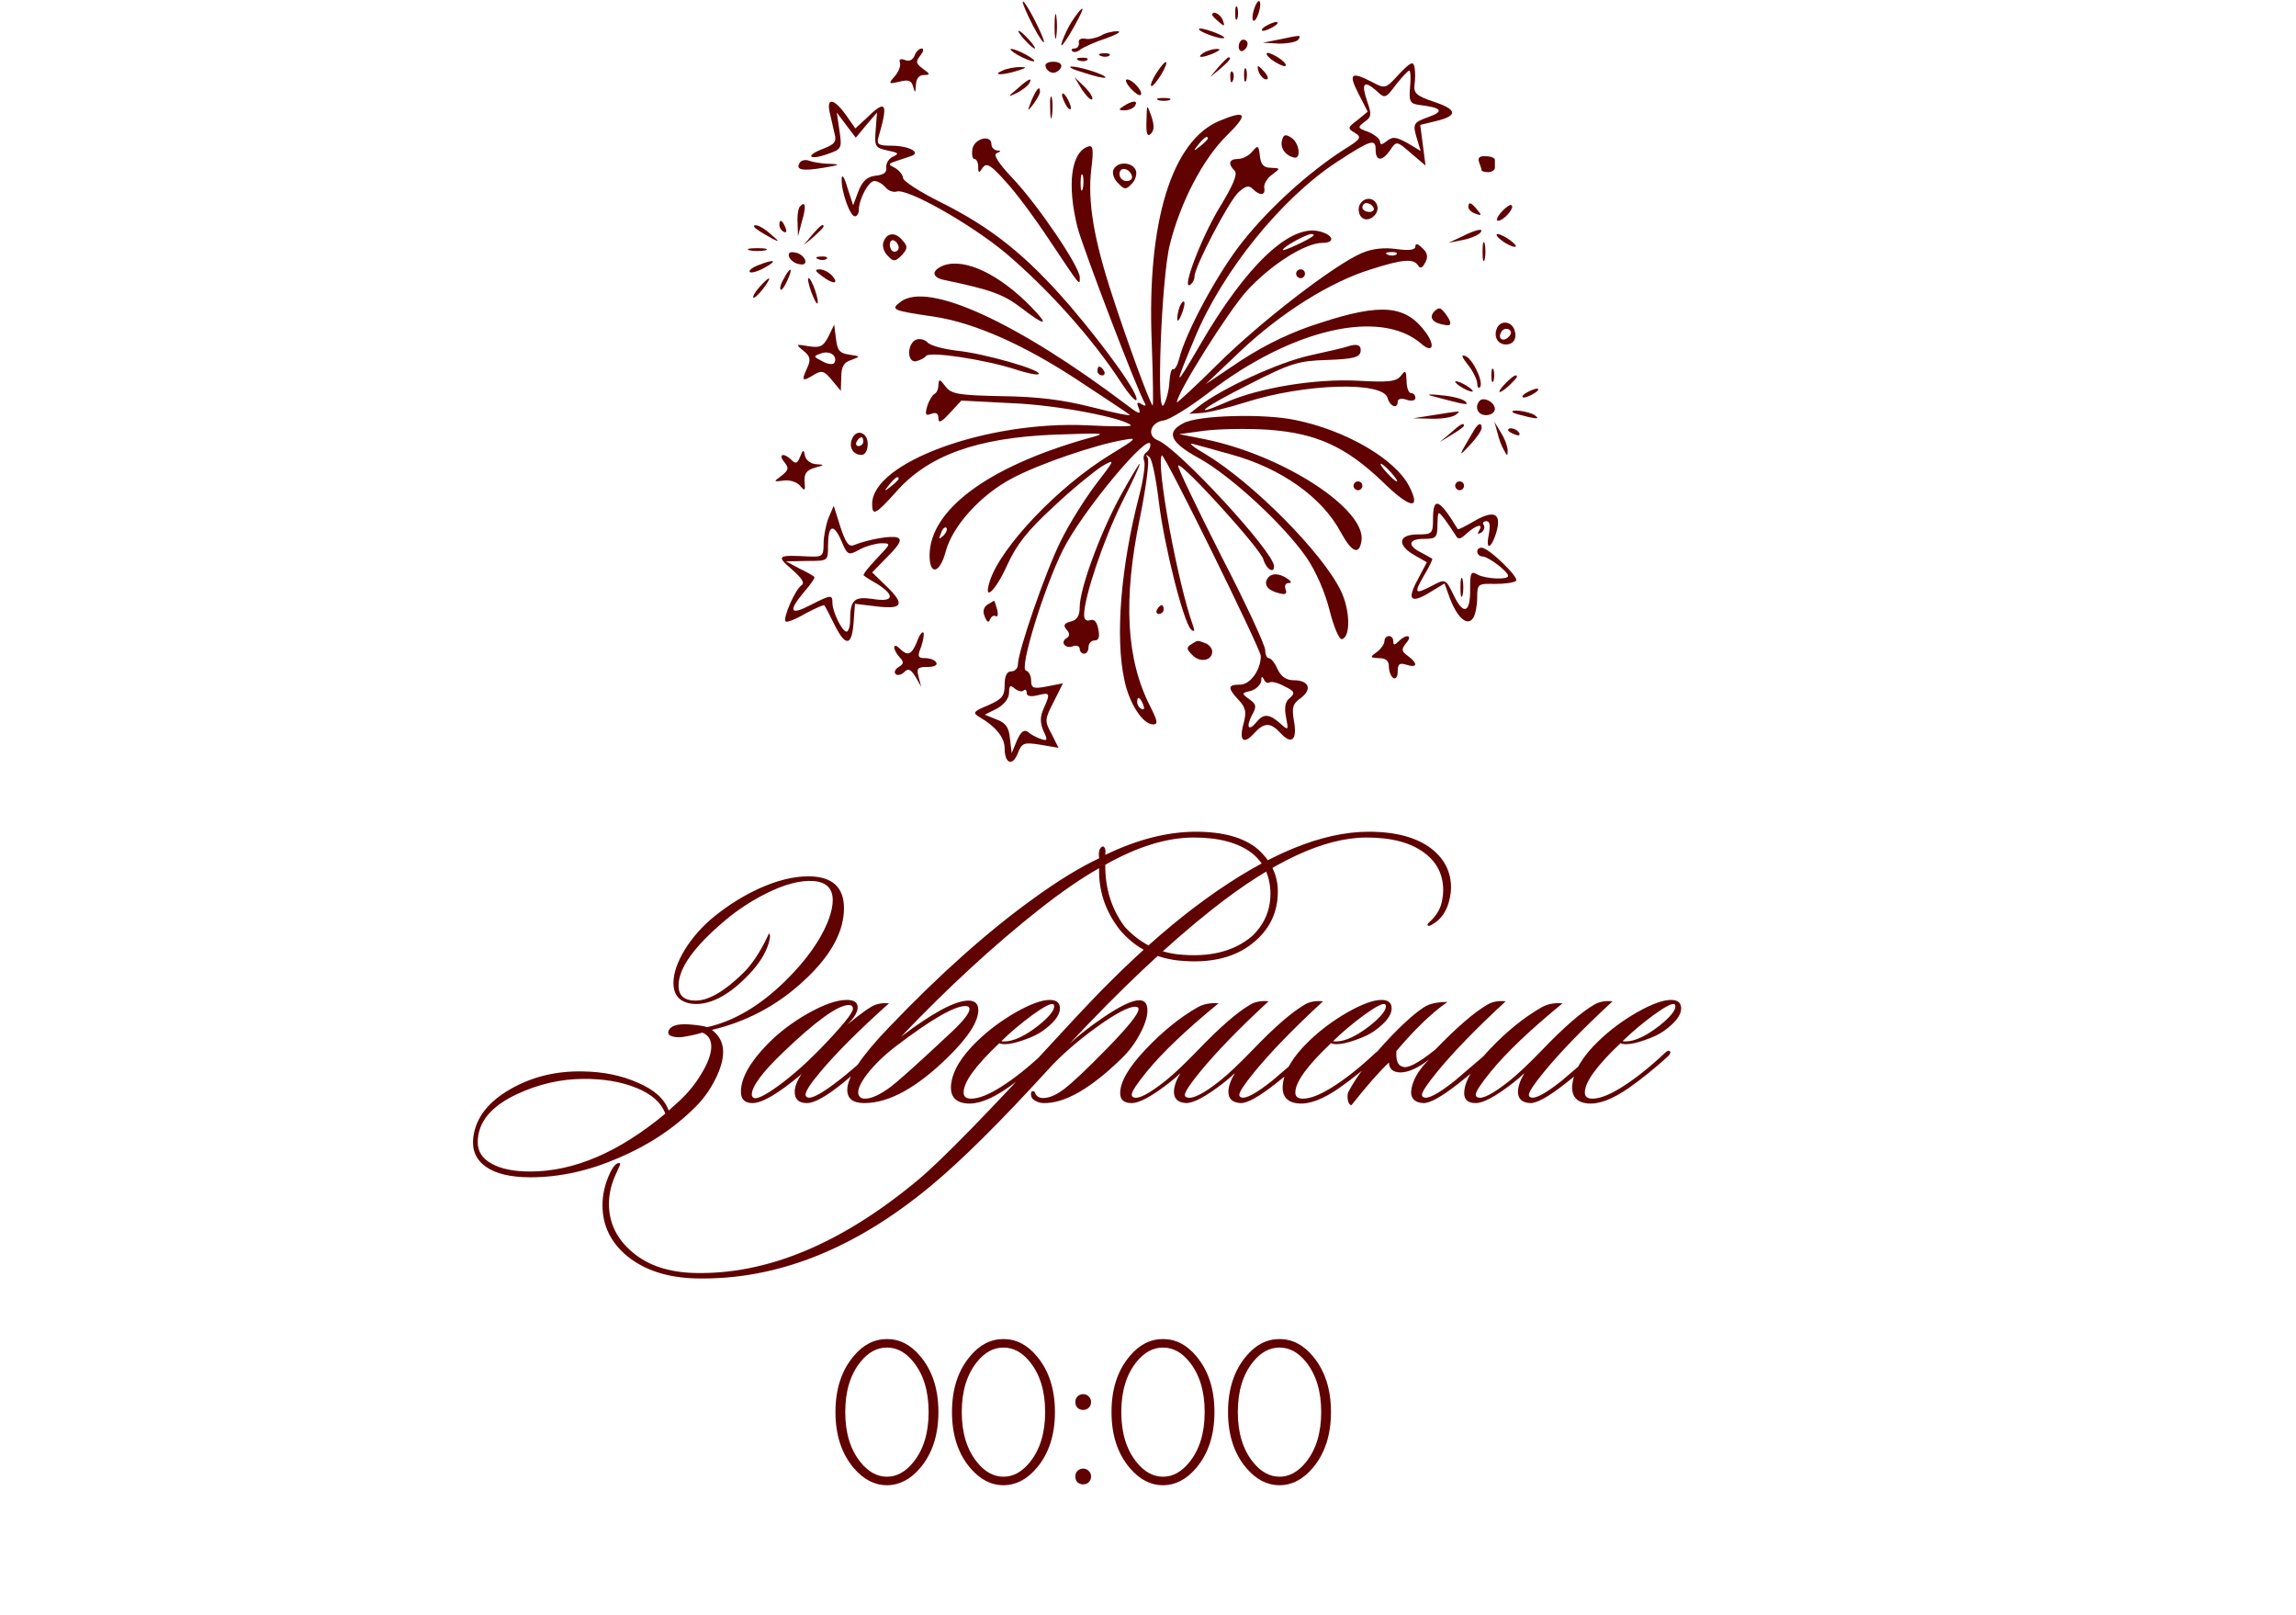 <?xml version="1.0" encoding="UTF-8"?> <svg xmlns="http://www.w3.org/2000/svg" width="330" height="232" viewBox="0 0 330 232" fill="none"><path d="M121.009 132.815C120.292 135.62 118.319 138.458 115.09 141.328C111.405 144.622 107.148 146.839 102.322 147.981C103.398 148.796 103.936 149.856 103.936 151.161C103.936 152.269 103.561 153.574 102.811 155.074C102.061 156.574 101.115 157.895 99.973 159.037C96.908 162.103 93.222 164.549 88.917 166.375C84.645 168.234 80.421 169.163 76.247 169.163C73.41 169.163 71.273 168.658 69.838 167.647C68.403 166.636 67.8 165.217 68.028 163.391C68.387 160.619 70.165 158.319 73.361 156.493C76.426 154.732 79.867 153.884 83.683 153.949C86.651 153.982 89.309 154.52 91.657 155.563C94.038 156.574 95.522 157.912 96.109 159.575L97.625 158.205C98.897 157.031 99.957 155.727 100.805 154.292C101.686 152.857 102.159 151.617 102.224 150.574C102.289 149.497 101.865 148.763 100.952 148.372C100.104 148.633 99.142 148.845 98.066 149.008C97.544 149.073 97.055 149.041 96.598 148.91C96.174 148.78 95.995 148.552 96.06 148.225C96.288 147.41 97.299 147.068 99.093 147.198C100.332 147.296 101.18 147.426 101.637 147.589C105.453 146.741 109.171 144.556 112.791 141.034C115.954 137.936 118.074 134.919 119.15 131.984C119.509 130.973 119.688 130.092 119.688 129.342C119.688 127.679 118.792 126.766 116.998 126.602C115.041 126.439 112.66 127.075 109.855 128.51C107.768 129.587 105.86 130.859 104.132 132.326C99.729 136.044 97.527 139.142 97.527 141.621C97.527 143.056 98.343 143.774 99.973 143.774C101.865 143.774 104.181 142.42 106.92 139.713C107.964 138.67 108.975 137.202 109.953 135.31C110.377 134.462 110.573 134.038 110.54 134.038C110.573 134.201 110.622 134.348 110.687 134.479C110.654 134.805 110.589 135.147 110.491 135.506C110.035 137.006 109.089 138.506 107.654 140.007C104.947 142.844 102.403 144.263 100.022 144.263C99.403 144.263 98.832 144.149 98.31 143.92C97.299 143.464 96.794 142.567 96.794 141.23C96.794 139.86 97.332 138.278 98.408 136.484C99.517 134.691 100.952 133.076 102.713 131.641C104.702 130.043 106.822 128.722 109.073 127.679C111.682 126.505 114.046 125.918 116.166 125.918C119.591 125.918 121.303 127.45 121.303 130.516C121.303 131.234 121.205 132 121.009 132.815ZM95.62 160.015C95.032 158.417 93.63 157.178 91.412 156.297C89.227 155.417 86.667 154.993 83.732 155.025C80.536 155.058 77.421 155.775 74.388 157.178C70.572 158.939 68.664 161.255 68.664 164.125C68.664 165.462 69.333 166.489 70.67 167.207C72.007 167.957 73.85 168.332 76.198 168.332C82.493 168.332 88.966 165.56 95.62 160.015ZM127.772 144.165C123.434 148.046 120.124 151.356 117.841 154.096C116.471 155.727 115.786 156.786 115.786 157.276C115.786 157.471 115.868 157.602 116.031 157.667C116.618 157.961 118.2 157.096 120.776 155.074C121.852 154.226 123.402 152.905 125.424 151.112C125.685 150.851 125.88 150.834 126.011 151.063C126.108 151.258 126.027 151.47 125.766 151.699C124.135 153.134 122.619 154.422 121.216 155.563C118.803 157.52 117.058 158.499 115.982 158.499C114.808 158.499 114.221 157.961 114.221 156.884C114.221 156.167 114.547 155.319 115.199 154.34C111.905 157.113 109.557 158.499 108.155 158.499C107.046 158.499 106.491 157.961 106.491 156.884C106.491 154.927 107.763 152.645 110.307 150.035C111.97 148.34 113.927 146.856 116.178 145.584C118.461 144.312 120.303 143.676 121.706 143.676C122.749 143.676 123.271 144.035 123.271 144.752C123.271 145.437 122.766 146.269 121.755 147.247C123.809 145.551 125.179 144.589 125.864 144.361C126.418 144.165 127.054 144.1 127.772 144.165ZM121.999 144.41C120.434 144.41 117.286 146.676 112.557 151.21C109.557 154.08 108.057 156.102 108.057 157.276C108.057 157.504 108.155 157.667 108.35 157.765C108.807 157.961 109.965 157.39 111.824 156.053C113.715 154.683 115.672 152.971 117.694 150.916C120.956 147.557 122.586 145.567 122.586 144.948C122.586 144.589 122.391 144.41 121.999 144.41ZM158.859 124.254C158.826 127.646 159.755 130.614 161.647 133.158C163.734 135.441 166.262 136.762 169.23 137.12C173.796 137.61 177.383 136.729 179.992 134.479C181.851 132.685 182.715 130.5 182.585 127.923C182.455 125.673 181.574 123.896 179.943 122.591C177.986 121.091 175.198 120.341 171.578 120.341C167.729 120.341 163.49 121.645 158.859 124.254ZM158.859 122.836C163.457 120.618 167.795 119.509 171.871 119.509C175.818 119.509 178.786 120.341 180.775 122.004C182.732 123.765 183.694 125.836 183.661 128.217C183.629 130.989 182.585 133.288 180.53 135.115C177.823 137.561 174.057 138.523 169.23 138.001C165.773 137.577 162.984 136.077 160.864 133.5C158.842 130.859 157.88 127.94 157.978 124.743C155.434 126.178 152.548 128.168 149.319 130.712C142.829 135.832 136.225 141.915 129.506 148.959C134.072 145.502 137.301 143.774 139.192 143.774C140.138 143.774 140.611 144.23 140.611 145.143C140.611 146.807 139.144 149.073 136.208 151.943C131.74 156.314 127.745 158.499 124.223 158.499C122.592 158.499 121.777 157.863 121.777 156.591C121.777 154.764 123.782 151.764 127.794 147.589C135.067 139.99 141.965 133.843 148.487 129.146C151.977 126.602 155.141 124.662 157.978 123.325C157.848 122.346 158.027 121.776 158.516 121.613C158.842 121.71 158.956 122.118 158.859 122.836ZM138.752 144.556C137.154 144.556 133.827 146.481 128.772 150.329C127.109 151.601 125.739 152.922 124.663 154.292C123.619 155.661 123.195 156.656 123.391 157.276C123.522 157.667 123.831 157.863 124.321 157.863C125.266 157.863 126.506 157.292 128.039 156.151C129.082 155.335 130.892 153.737 133.469 151.356C134.643 150.28 135.801 149.204 136.942 148.128C138.54 146.595 139.339 145.551 139.339 144.997C139.339 144.703 139.144 144.556 138.752 144.556ZM152.343 144.899C152.343 145.877 151.495 146.97 149.799 148.176C149.146 148.633 148.25 149.057 147.108 149.448C145.999 149.84 145.102 150.035 144.417 150.035C144.059 150.035 143.798 149.987 143.635 149.889C140.21 153.117 138.498 155.482 138.498 156.982C138.498 157.569 138.857 157.863 139.574 157.863C140.651 157.863 142.069 157.308 143.83 156.199C145.755 154.993 147.826 153.346 150.043 151.258C150.369 150.965 150.598 150.9 150.728 151.063C150.859 151.226 150.777 151.454 150.484 151.748C148.592 153.476 146.717 154.993 144.858 156.297C142.477 157.961 140.487 158.711 138.889 158.548C137.291 158.385 136.557 157.504 136.688 155.906C136.884 153.916 138.156 151.797 140.504 149.546C142.134 147.981 143.977 146.611 146.032 145.437C148.119 144.263 149.733 143.676 150.875 143.676C151.853 143.676 152.343 144.083 152.343 144.899ZM151.413 144.312C151.12 144.083 150.092 144.605 148.331 145.877C146.7 147.084 145.233 148.323 143.928 149.595C144.026 149.628 144.156 149.644 144.32 149.644C145.657 149.644 147.304 148.878 149.261 147.345C150.761 146.138 151.511 145.225 151.511 144.605C151.511 144.475 151.478 144.377 151.413 144.312ZM208.406 128.902C208.047 130.826 207.15 132.163 205.715 132.913C205.422 133.076 205.242 133.076 205.177 132.913C205.145 132.815 205.242 132.669 205.471 132.473C206.482 131.56 207.085 130.516 207.281 129.342C207.379 128.853 207.427 128.38 207.427 127.923C207.427 125.706 206.547 123.928 204.786 122.591C202.829 121.091 200.04 120.341 196.42 120.341C190.322 120.341 182.902 123.798 174.162 130.712C167.867 135.702 161.051 142.127 153.713 149.987C155.05 148.747 156.681 147.475 158.605 146.171C161.018 144.54 162.73 143.725 163.741 143.725C164.524 143.725 164.916 144.214 164.916 145.192C164.916 146.105 164.557 147.231 163.839 148.568C163.154 149.872 162.29 151.03 161.246 152.041C156.778 156.411 153.028 158.564 149.995 158.499C149.506 158.499 149.049 158.352 148.625 158.058C148.364 157.895 148.217 157.651 148.185 157.325C148.152 156.998 148.234 156.819 148.429 156.786C148.625 156.754 148.755 156.884 148.821 157.178C149.016 157.537 149.326 157.732 149.75 157.765C150.663 157.83 151.723 157.406 152.93 156.493C154.169 155.547 156.208 153.623 159.045 150.72C162.111 147.589 163.644 145.682 163.644 144.997C163.644 144.768 163.481 144.654 163.154 144.654C162.176 144.654 160.284 145.665 157.48 147.687C154.707 149.709 152.408 151.731 150.582 153.753C143.733 161.255 138.14 166.799 133.802 170.386C122.811 179.518 111.559 183.954 100.047 183.693C95.938 183.595 92.627 182.519 90.116 180.464C87.768 178.507 86.594 176.077 86.594 173.175C86.594 171.707 86.92 170.24 87.572 168.772C88.061 167.663 88.534 167.109 88.991 167.109C89.056 167.109 89.105 167.125 89.138 167.158C89.17 167.255 89.007 167.679 88.648 168.43C87.898 169.962 87.523 171.479 87.523 172.979C87.523 175.719 88.648 178.034 90.899 179.926C93.116 181.818 96.084 182.812 99.802 182.91C110.239 183.171 120.969 178.703 131.992 169.506C135.384 166.668 142.07 159.82 152.049 148.959C155.409 145.306 157.985 142.6 159.779 140.838C164.475 136.175 168.992 132.277 173.33 129.146C182.233 122.721 190.028 119.509 196.714 119.509C200.66 119.509 203.693 120.341 205.813 122.004C207.639 123.472 208.553 125.314 208.553 127.532C208.553 127.989 208.504 128.445 208.406 128.902ZM162.664 158.499C161.555 158.499 161 158.026 161 157.08C161 155.449 162.223 153.346 164.669 150.769C167.115 148.193 169.594 146.187 172.105 144.752C172.953 144.263 173.964 144.067 175.138 144.165C170.475 147.981 167.018 151.275 164.767 154.047C163.365 155.775 162.664 156.852 162.664 157.276C162.664 157.471 162.745 157.602 162.908 157.667C163.593 157.993 165.159 157.178 167.605 155.221C168.746 154.308 170.295 152.84 172.252 150.818C175.35 147.589 177.829 145.437 179.688 144.361C180.373 143.937 181.253 143.774 182.33 143.871C178.123 147.752 174.829 151.144 172.448 154.047C171.013 155.808 170.295 156.901 170.295 157.325C170.295 157.488 170.377 157.602 170.54 157.667C171.355 157.993 172.986 157.178 175.432 155.221C176.573 154.308 178.123 152.84 180.079 150.818C183.178 147.589 185.656 145.437 187.515 144.361C188.2 143.937 189.081 143.774 190.157 143.871C185.95 147.752 182.656 151.144 180.275 154.047C178.84 155.808 178.123 156.901 178.123 157.325C178.123 157.488 178.204 157.602 178.367 157.667C178.987 157.961 180.487 157.162 182.868 155.27C182.933 155.205 184.515 153.851 187.613 151.21C187.907 151.014 188.119 150.981 188.249 151.112C188.412 151.275 188.363 151.454 188.102 151.65C186.961 152.759 185.395 154.096 183.406 155.661C180.96 157.586 179.264 158.531 178.318 158.499C177.144 158.433 176.557 157.895 176.557 156.884C176.557 156.134 176.867 155.237 177.487 154.194C177.063 154.618 176.492 155.107 175.774 155.661C173.328 157.553 171.567 158.499 170.491 158.499C169.317 158.433 168.73 157.895 168.73 156.884C168.73 156.134 169.04 155.237 169.659 154.194C169.235 154.618 168.665 155.107 167.947 155.661C165.501 157.553 163.74 158.499 162.664 158.499ZM200.021 144.899C200.021 145.877 199.173 146.97 197.477 148.176C196.825 148.633 195.928 149.057 194.786 149.448C193.678 149.84 192.781 150.035 192.096 150.035C191.737 150.035 191.476 149.987 191.313 149.889C187.889 153.117 186.176 155.482 186.176 156.982C186.176 157.569 186.535 157.863 187.253 157.863C188.329 157.863 189.748 157.308 191.509 156.199C193.433 154.993 195.504 153.346 197.722 151.258C198.048 150.965 198.276 150.9 198.407 151.063C198.537 151.226 198.456 151.454 198.162 151.748C196.27 153.476 194.395 154.993 192.536 156.297C190.155 157.961 188.166 158.711 186.568 158.548C184.97 158.385 184.236 157.504 184.366 155.906C184.562 153.916 185.834 151.797 188.182 149.546C189.813 147.981 191.656 146.611 193.71 145.437C195.798 144.263 197.412 143.676 198.553 143.676C199.532 143.676 200.021 144.083 200.021 144.899ZM199.092 144.312C198.798 144.083 197.771 144.605 196.01 145.877C194.379 147.084 192.911 148.323 191.607 149.595C191.704 149.628 191.835 149.644 191.998 149.644C193.335 149.644 194.982 148.878 196.939 147.345C198.439 146.138 199.189 145.225 199.189 144.605C199.189 144.475 199.157 144.377 199.092 144.312ZM200.706 151.014C200.608 152.351 200.902 153.101 201.587 153.264C202.272 153.59 203.837 152.775 206.283 150.818C209.414 147.589 211.909 145.437 213.768 144.361C214.453 143.937 215.333 143.774 216.41 143.871C212.203 147.752 208.909 151.144 206.528 154.047C205.093 155.808 204.375 156.901 204.375 157.325C204.375 157.488 204.457 157.602 204.62 157.667C205.24 157.961 206.74 157.162 209.121 155.27C209.186 155.205 210.768 153.851 213.866 151.21C214.159 151.014 214.371 150.981 214.502 151.112C214.665 151.275 214.616 151.454 214.355 151.65C213.214 152.759 211.648 154.096 209.659 155.661C207.213 157.586 205.517 158.531 204.571 158.499C203.397 158.433 202.81 157.895 202.81 156.884C202.94 155.351 203.805 153.802 205.403 152.237C203.837 153.444 202.484 154.063 201.342 154.096C200.233 154.096 199.663 153.623 199.63 152.677C198.293 153.916 196.499 155.955 194.249 158.792C193.988 158.792 193.808 158.531 193.711 158.009C193.645 157.52 193.678 157.145 193.808 156.884C195.015 154.569 197.119 151.845 200.119 148.715C201.848 146.921 203.348 145.6 204.62 144.752C205.403 144.23 206.544 143.969 208.044 143.969C205.794 145.535 203.348 147.883 200.706 151.014ZM231.776 143.871C227.569 147.752 224.275 151.144 221.894 154.047C220.459 155.808 219.741 156.901 219.741 157.325C219.741 157.488 219.823 157.602 219.986 157.667C220.606 157.961 222.106 157.162 224.487 155.27C224.552 155.205 226.134 153.851 229.232 151.21C229.525 151.014 229.737 150.981 229.868 151.112C230.031 151.275 229.982 151.454 229.721 151.65C228.58 152.759 227.014 154.096 225.025 155.661C222.579 157.586 220.883 158.531 219.937 158.499C218.763 158.433 218.176 157.895 218.176 156.884C218.176 156.134 218.486 155.237 219.105 154.194C218.681 154.618 218.111 155.107 217.393 155.661C214.947 157.553 213.186 158.499 212.11 158.499C211.001 158.499 210.446 158.026 210.446 157.08C210.446 155.449 211.669 153.346 214.115 150.769C216.561 148.193 219.04 146.187 221.551 144.752C222.399 144.263 223.41 144.067 224.584 144.165C219.921 147.981 216.464 151.275 214.213 154.047C212.811 155.775 212.11 156.852 212.11 157.276C212.11 157.471 212.191 157.602 212.354 157.667C213.039 157.993 214.605 157.178 217.051 155.221C218.192 154.308 219.741 152.84 221.698 150.818C224.796 147.589 227.275 145.437 229.134 144.361C229.819 143.937 230.7 143.774 231.776 143.871ZM241.632 144.899C241.632 145.877 240.784 146.97 239.088 148.176C238.436 148.633 237.539 149.057 236.398 149.448C235.289 149.84 234.392 150.035 233.707 150.035C233.348 150.035 233.087 149.987 232.924 149.889C229.5 153.117 227.788 155.482 227.788 156.982C227.788 157.569 228.146 157.863 228.864 157.863C229.94 157.863 231.359 157.308 233.12 156.199C235.044 154.993 237.115 153.346 239.333 151.258C239.659 150.965 239.887 150.9 240.018 151.063C240.148 151.226 240.067 151.454 239.773 151.748C237.882 153.476 236.006 154.993 234.147 156.297C231.766 157.961 229.777 158.711 228.179 158.548C226.581 158.385 225.847 157.504 225.978 155.906C226.173 153.916 227.445 151.797 229.793 149.546C231.424 147.981 233.267 146.611 235.321 145.437C237.409 144.263 239.023 143.676 240.165 143.676C241.143 143.676 241.632 144.083 241.632 144.899ZM240.703 144.312C240.409 144.083 239.382 144.605 237.621 145.877C235.99 147.084 234.522 148.323 233.218 149.595C233.316 149.628 233.446 149.644 233.609 149.644C234.946 149.644 236.593 148.878 238.55 147.345C240.05 146.138 240.8 145.225 240.8 144.605C240.8 144.475 240.768 144.377 240.703 144.312Z" fill="#600202"></path><path d="M122.678 194.881C124.044 193.23 125.644 192.405 127.478 192.405C129.312 192.405 130.912 193.23 132.277 194.881C134.01 196.94 134.876 199.609 134.876 202.891C134.876 206.172 134.01 208.841 132.277 210.9C130.871 212.571 129.271 213.407 127.478 213.407C125.684 213.407 124.085 212.571 122.678 210.9C120.946 208.841 120.08 206.172 120.08 202.891C120.08 199.609 120.946 196.94 122.678 194.881ZM123.687 210.105C124.808 211.491 126.072 212.184 127.478 212.184C128.884 212.184 130.148 211.491 131.269 210.105C132.736 208.291 133.47 205.886 133.47 202.891C133.47 199.895 132.736 197.49 131.269 195.676C130.168 194.311 128.905 193.628 127.478 193.628C126.051 193.628 124.788 194.311 123.687 195.676C122.22 197.49 121.486 199.895 121.486 202.891C121.486 205.886 122.22 208.291 123.687 210.105ZM139.426 194.881C140.792 193.23 142.392 192.405 144.226 192.405C146.06 192.405 147.66 193.23 149.025 194.881C150.758 196.94 151.624 199.609 151.624 202.891C151.624 206.172 150.758 208.841 149.025 210.9C147.619 212.571 146.019 213.407 144.226 213.407C142.432 213.407 140.832 212.571 139.426 210.9C137.694 208.841 136.828 206.172 136.828 202.891C136.828 199.609 137.694 196.94 139.426 194.881ZM140.435 210.105C141.556 211.491 142.82 212.184 144.226 212.184C145.632 212.184 146.896 211.491 148.016 210.105C149.484 208.291 150.217 205.886 150.217 202.891C150.217 199.895 149.484 197.49 148.016 195.676C146.916 194.311 145.652 193.628 144.226 193.628C142.799 193.628 141.536 194.311 140.435 195.676C138.968 197.49 138.234 199.895 138.234 202.891C138.234 205.886 138.968 208.291 140.435 210.105ZM154.86 202.279C154.656 202.055 154.554 201.78 154.554 201.454C154.554 201.128 154.656 200.863 154.86 200.659C155.084 200.435 155.359 200.323 155.685 200.323C156.011 200.323 156.276 200.435 156.48 200.659C156.704 200.863 156.816 201.128 156.816 201.454C156.816 201.78 156.704 202.055 156.48 202.279C156.276 202.483 156.011 202.585 155.685 202.585C155.359 202.585 155.084 202.483 154.86 202.279ZM154.86 212.979C154.656 212.754 154.554 212.479 154.554 212.153C154.554 211.827 154.656 211.562 154.86 211.358C155.084 211.134 155.359 211.022 155.685 211.022C156.011 211.022 156.276 211.134 156.48 211.358C156.704 211.562 156.816 211.827 156.816 212.153C156.816 212.479 156.704 212.754 156.48 212.979C156.276 213.182 156.011 213.284 155.685 213.284C155.359 213.284 155.084 213.182 154.86 212.979ZM162.354 194.881C163.719 193.23 165.319 192.405 167.153 192.405C168.987 192.405 170.587 193.23 171.953 194.881C173.685 196.94 174.551 199.609 174.551 202.891C174.551 206.172 173.685 208.841 171.953 210.9C170.547 212.571 168.947 213.407 167.153 213.407C165.36 213.407 163.76 212.571 162.354 210.9C160.621 208.841 159.755 206.172 159.755 202.891C159.755 199.609 160.621 196.94 162.354 194.881ZM163.363 210.105C164.483 211.491 165.747 212.184 167.153 212.184C168.559 212.184 169.823 211.491 170.944 210.105C172.411 208.291 173.145 205.886 173.145 202.891C173.145 199.895 172.411 197.49 170.944 195.676C169.843 194.311 168.58 193.628 167.153 193.628C165.727 193.628 164.463 194.311 163.363 195.676C161.895 197.49 161.162 199.895 161.162 202.891C161.162 205.886 161.895 208.291 163.363 210.105ZM179.102 194.881C180.467 193.23 182.067 192.405 183.901 192.405C185.735 192.405 187.335 193.23 188.701 194.881C190.433 196.94 191.299 199.609 191.299 202.891C191.299 206.172 190.433 208.841 188.701 210.9C187.294 212.571 185.695 213.407 183.901 213.407C182.108 213.407 180.508 212.571 179.102 210.9C177.369 208.841 176.503 206.172 176.503 202.891C176.503 199.609 177.369 196.94 179.102 194.881ZM180.11 210.105C181.231 211.491 182.495 212.184 183.901 212.184C185.307 212.184 186.571 211.491 187.692 210.105C189.159 208.291 189.893 205.886 189.893 202.891C189.893 199.895 189.159 197.49 187.692 195.676C186.591 194.311 185.328 193.628 183.901 193.628C182.474 193.628 181.211 194.311 180.11 195.676C178.643 197.49 177.909 199.895 177.909 202.891C177.909 205.886 178.643 208.291 180.11 210.105Z" fill="#600202"></path><path d="M147 0.3C147 0.618 147.698 2.205 148.523 3.792C149.349 5.379 150.047 6.331 150.047 6.013C150.047 5.633 149.349 4.109 148.523 2.522C147.698 0.935 147 -0.081 147 0.3Z" fill="#600202"></path><path d="M180.261 1.253C180.007 2.015 179.944 2.776 180.134 2.967C180.325 3.094 180.642 2.649 180.896 1.888C181.15 1.126 181.213 0.364 181.023 0.174C180.832 0.047 180.515 0.491 180.261 1.253Z" fill="#600202"></path><path d="M177.531 1.89C177.531 2.779 177.658 3.096 177.849 2.652C177.976 2.271 177.976 1.51 177.849 1.065C177.658 0.684 177.531 1.002 177.531 1.89Z" fill="#600202"></path><path d="M151.57 3.792C151.57 5.379 151.697 6.014 151.824 5.189C151.951 4.427 151.951 3.157 151.824 2.332C151.697 1.57 151.57 2.205 151.57 3.792Z" fill="#600202"></path><path d="M153.923 3.285C152.908 4.999 152.083 7.284 152.844 6.269C153.797 5.063 155.828 1.254 155.574 1.254C155.32 1.254 154.622 2.206 153.923 3.285Z" fill="#600202"></path><path d="M174.234 2.143C174.234 2.27 174.679 2.714 175.187 3.159C176.012 3.857 176.075 3.793 175.758 2.905C175.44 2.016 174.234 1.445 174.234 2.143Z" fill="#600202"></path><path d="M181.85 3.791C181.342 4.108 181.215 4.426 181.532 4.426C181.913 4.426 182.612 4.108 183.119 3.791C183.627 3.474 183.818 3.156 183.437 3.156C183.119 3.156 182.358 3.474 181.85 3.791Z" fill="#600202"></path><path d="M172.328 4.172C172.328 4.616 175.629 5.759 175.946 5.441C176.073 5.314 175.312 4.933 174.296 4.552C173.217 4.172 172.328 3.981 172.328 4.172Z" fill="#600202"></path><path d="M147.249 5.699C147.884 6.397 148.519 6.969 148.709 6.969C148.9 6.969 148.519 6.397 147.884 5.699C147.249 5.001 146.615 4.43 146.424 4.43C146.234 4.43 146.615 5.001 147.249 5.699Z" fill="#600202"></path><path d="M158.237 5.123C157.602 5.44 156.587 5.694 156.015 5.567C155.38 5.44 154.936 5.694 155.063 6.138C155.127 6.583 154.873 6.964 154.428 6.964C154.047 6.964 153.92 7.154 154.111 7.344C154.365 7.598 154.873 7.471 155.317 7.091C155.761 6.773 157.412 6.011 158.999 5.504C160.586 4.932 161.284 4.488 160.586 4.488C159.887 4.488 158.808 4.742 158.237 5.123Z" fill="#600202"></path><path d="M183.745 5.694L181.523 6.139L183.872 6.266C185.142 6.266 186.411 6.012 186.602 5.694C187.046 4.996 187.046 4.996 183.745 5.694Z" fill="#600202"></path><path d="M178.039 6.713C178.039 7.221 178.356 7.475 178.674 7.284C179.055 7.094 179.309 6.65 179.309 6.269C179.309 5.951 179.055 5.697 178.674 5.697C178.356 5.697 178.039 6.142 178.039 6.713Z" fill="#600202"></path><path d="M131.45 7.985C131.196 8.619 130.688 8.873 130.053 8.619C129.419 8.365 129.165 8.556 129.355 9C129.482 9.445 129.165 10.333 128.593 10.968C127.641 12.047 127.705 12.111 129.292 11.73C130.561 11.412 131.006 11.539 131.26 12.492C131.513 13.444 131.577 13.38 131.64 12.174C131.704 11.285 132.085 10.778 132.783 10.778C133.735 10.778 133.735 10.651 132.656 9.889C131.64 9.127 131.577 8.873 132.275 7.985C132.72 7.413 132.846 6.969 132.466 6.969C132.148 6.969 131.64 7.413 131.45 7.985Z" fill="#600202"></path><path d="M146.305 7.92C147.194 8.428 148.209 8.809 148.527 8.809C148.908 8.809 148.463 8.428 147.574 7.92C146.686 7.412 145.734 7.031 145.353 7.031C145.035 7.031 145.416 7.412 146.305 7.92Z" fill="#600202"></path><path d="M172.962 7.601C171.819 8.362 172.835 8.362 174.549 7.601C175.374 7.22 175.501 7.029 174.866 7.029C174.358 7.029 173.47 7.283 172.962 7.601Z" fill="#600202"></path><path d="M158.24 8.045C158.684 8.236 159.256 8.172 159.446 7.982C159.7 7.791 159.319 7.601 158.621 7.664C157.923 7.664 157.732 7.855 158.24 8.045Z" fill="#600202"></path><path d="M182.734 8.552C183.432 9.06 184.321 9.504 184.638 9.504C185.019 9.504 184.765 9.06 184.13 8.552C183.432 8.044 182.543 7.6 182.226 7.6C181.845 7.6 182.099 8.044 182.734 8.552Z" fill="#600202"></path><path d="M155.06 8.682C155.505 8.872 156.076 8.809 156.266 8.618C156.52 8.428 156.139 8.238 155.441 8.301C154.743 8.301 154.553 8.491 155.06 8.682Z" fill="#600202"></path><path d="M175.12 9.634L173.914 11.094L175.374 9.888C176.707 8.745 177.088 8.237 176.58 8.237C176.453 8.237 175.818 8.872 175.12 9.634Z" fill="#600202"></path><path d="M150.302 9.632C150.429 10.076 150.936 10.457 151.381 10.457C151.825 10.457 152.333 10.076 152.523 9.632C152.65 9.187 152.206 8.87 151.381 8.87C150.555 8.87 150.111 9.187 150.302 9.632Z" fill="#600202"></path><path d="M166.233 10.456C165.662 11.345 165.281 12.233 165.471 12.36C165.598 12.487 166.233 11.789 166.868 10.773C168.201 8.488 167.693 8.234 166.233 10.456Z" fill="#600202"></path><path d="M201.081 10.648C199.177 12.742 199.113 12.806 197.209 11.79C194.162 10.203 193.781 10.584 195.241 13.441L196.574 16.043L195.114 17.25C193.654 18.329 193.654 18.456 194.733 19.09C195.749 19.725 195.622 19.979 193.146 21.503C188.195 24.676 182.482 29.818 178.61 34.706C175.055 39.15 170.421 47.719 169.469 51.591C169.215 52.543 168.834 53.178 168.58 53.051C168.39 52.924 168.136 53.749 168.072 54.956C168.009 56.098 167.628 57.558 167.247 58.193C166.168 59.97 166.93 39.975 168.136 35.15C169.659 29.056 172.897 22.836 176.325 19.471C179.499 16.361 179.181 15.726 175.246 17.376C168.453 20.233 164.835 31.786 165.533 49.052C165.724 54.257 165.787 58.383 165.66 58.257C165.216 57.812 161.979 48.989 159.884 42.514C157.154 34.198 156.329 28.993 156.837 24.359C157.218 21.439 157.091 20.804 156.392 21.058C153.917 21.883 153.345 26.581 154.869 32.675C155.694 35.785 163.439 56.098 164.581 58.002C164.772 58.32 164.518 58.383 164.073 58.066C163.439 57.685 163.312 57.812 163.692 58.701C164.01 59.59 163.692 59.526 162.042 58.257C146.236 46.322 133.413 40.419 129.478 43.339C127.954 44.482 128.145 44.609 134.239 45.497C140.079 46.386 147.252 49.56 155.123 54.765C158.805 57.177 162.042 59.336 162.359 59.59C162.613 59.843 160.201 59.336 156.964 58.51C152.711 57.431 149.092 56.987 143.951 56.923C137.666 56.796 136.714 56.606 135.889 55.527C135.064 54.448 134.937 54.384 134.873 55.336C134.873 55.908 134.619 56.479 134.302 56.606C134.048 56.733 133.54 57.495 133.286 58.32C132.905 59.59 133.032 59.78 133.858 59.462C134.556 59.209 134.873 59.399 134.873 60.097C134.873 60.859 135.318 60.669 136.524 59.336L138.174 57.558L145.538 57.939C151.949 58.193 161.471 60.034 162.55 61.113C162.74 61.303 159.947 61.303 156.329 61.113C141.919 60.415 125.352 66.445 125.352 72.412C125.352 74.189 125.859 73.936 128.716 70.762C133.35 65.43 140.396 62.89 151.695 62.446C159.249 62.192 159.312 62.192 156.012 63.081C141.856 67.143 133.667 73.301 133.604 79.776C133.604 82.823 135.127 82.378 135.952 79.141C136.968 75.522 140.967 71.079 145.474 68.73C149.219 66.699 157.599 63.843 161.534 63.208C163.565 62.827 163.375 63.017 159.63 65.302C152.203 69.809 143.76 78.633 142.237 83.584C141.285 86.631 143.125 84.854 144.776 81.172C146.109 78.252 147.696 76.221 151.441 72.793C154.107 70.254 157.281 67.715 158.36 67.016C160.328 65.874 160.328 65.937 157.535 69.556C155.948 71.65 153.663 75.269 152.457 77.744C150.299 82.061 146.299 93.614 146.299 95.518C146.299 96.026 145.855 96.47 145.347 96.47C144.712 96.47 144.395 97.105 144.395 98.438C144.395 100.025 144.014 100.47 141.983 101.358C139.825 102.247 139.761 102.437 140.84 103.072C143.125 104.405 144.395 105.992 144.395 107.516C144.395 109.737 145.538 110.182 146.299 108.214C146.871 106.754 147.125 106.627 149.537 107.008L152.139 107.452L151.124 105.421C150.108 103.58 150.172 103.326 151.441 100.85L152.774 98.184L150.489 98.629C148.521 99.01 148.204 98.883 148.204 97.803C148.204 97.105 147.886 96.47 147.442 96.343C146.49 96.026 150.045 84.473 152.774 79.014C155.567 73.428 165.343 61.748 165.343 63.906C165.343 64.35 165.089 64.795 164.708 65.049C164.391 65.239 164.264 65.81 164.454 66.255C164.645 66.699 164.327 68.921 163.756 71.142C161.09 81.363 160.265 91.519 161.598 97.677C162.296 101.104 164.264 104.088 165.724 104.088C166.485 104.088 166.359 103.58 165.343 101.549C161.852 94.757 161.407 86.187 163.819 74.507C164.708 70.127 165.216 66.255 164.962 65.81C164.645 65.302 164.708 65.239 165.216 65.683C165.597 66.001 166.168 68.857 166.549 72.031C167.311 78.379 170.104 89.424 171.183 90.44C171.691 90.884 171.754 90.694 171.437 89.805C169.215 83.584 166.105 66.572 166.993 65.43C167.311 65.049 181.212 93.296 181.212 94.249C181.212 96.28 179.689 98.375 178.229 98.375C176.452 98.375 176.388 98.819 178.039 100.596C179.054 101.676 179.181 102.31 178.737 103.961C178.039 106.436 178.737 107.071 180.26 105.357C181.72 103.77 182.609 103.77 184.069 105.357C185.656 107.071 186.481 106.31 185.973 103.58C185.656 101.676 185.783 101.104 186.989 100.279C188.639 99.01 188.132 97.74 185.91 97.74C184.894 97.74 184.132 97.232 183.625 96.153C183.244 95.264 182.672 94.566 182.355 94.566C182.101 94.566 181.847 94.058 181.847 93.423C181.847 92.725 178.991 86.568 175.436 79.712C171.945 72.793 169.152 67.016 169.342 66.889C169.85 66.382 181.276 78.95 181.593 80.41C181.974 81.743 183.117 82.505 183.117 81.363C183.117 79.331 169.342 64.414 166.422 63.271C164.772 62.636 165.343 60.669 167.247 60.415C168.136 60.288 170.992 58.51 173.722 56.416C185.592 47.275 198.352 44.291 204.255 49.37C205.906 50.83 206.35 49.687 204.89 47.719C202.033 43.847 198.542 43.529 189.782 46.386C185.719 47.656 182.038 49.433 178.483 51.718L173.278 55.209L178.292 50.449C184.132 44.926 191.242 40.483 197.019 38.705C201.589 37.245 203.176 37.118 203.811 38.134C204.128 38.642 204.446 38.515 204.826 37.753C205.271 36.991 205.207 36.356 204.446 35.658C203.811 35.023 203.43 34.896 203.43 35.404C203.43 35.912 202.605 36.039 200.7 35.785C198.986 35.531 197.209 35.722 195.749 36.356C191.94 37.943 181.276 46.132 175.055 52.289C171.818 55.527 169.152 57.939 169.152 57.812C169.152 56.479 176.452 44.862 179.181 41.816C182.609 38.07 187.56 34.896 190.099 34.896C191.94 34.896 191.686 33.754 189.655 33.246C185.402 32.167 179.118 38.134 172.516 49.496C168.707 56.035 168.644 55.908 171.754 48.481C175.753 38.896 184.196 28.485 192.131 23.28C197.019 20.106 197.717 19.852 197.717 21.503C197.717 23.216 198.669 23.216 199.812 21.566C200.7 20.233 200.764 20.233 202.795 22.01L204.89 23.788L204.509 20.868L204.128 17.948L206.477 17.376C209.587 16.615 209.46 15.726 205.969 14.583C203.557 13.758 203.176 13.377 203.303 12.171C203.43 11.409 203.43 10.267 203.303 9.632C203.112 8.743 202.732 8.934 201.081 10.648ZM202.668 12.489C202.478 14.647 202.668 14.901 204.065 15.091C207.239 15.472 207.619 15.98 205.334 16.805C203.049 17.63 202.986 17.757 203.747 20.233L204.192 21.693L202.287 20.55C200.637 19.662 200.192 19.598 199.367 20.233C198.669 20.804 198.352 20.868 198.352 20.36C198.352 19.979 197.59 19.344 196.701 18.963C195.114 18.392 195.051 18.329 196.13 17.503C197.146 16.805 197.146 16.424 196.511 14.583C195.622 11.981 196.003 11.473 197.78 12.996C199.05 14.203 199.113 14.203 200.637 12.171C201.526 11.029 202.414 10.14 202.541 10.14C202.732 10.14 202.795 11.219 202.668 12.489ZM173.595 19.916C173.595 20.043 173.087 20.55 172.516 20.995C171.5 21.82 171.437 21.756 172.262 20.741C173.087 19.725 173.595 19.408 173.595 19.916ZM155.631 27.089C155.44 27.723 155.313 27.343 155.313 26.327C155.313 25.248 155.44 24.803 155.631 25.184C155.758 25.629 155.758 26.517 155.631 27.089ZM188.766 33.881C188.132 34.452 184.386 36.166 184.386 35.912C184.386 35.468 187.687 33.69 188.449 33.627C188.766 33.627 188.893 33.754 188.766 33.881ZM200.7 36.547C200.51 36.737 199.939 36.801 199.494 36.61C198.986 36.42 199.177 36.23 199.875 36.23C200.573 36.166 200.954 36.356 200.7 36.547ZM129.16 68.794C129.16 68.921 128.652 69.429 128.081 69.873C127.065 70.698 127.002 70.635 127.827 69.619C128.652 68.603 129.16 68.286 129.16 68.794ZM135.572 76.983C134.937 77.554 134.873 77.49 135.254 76.602C135.445 75.967 135.825 75.65 136.016 75.84C136.206 76.03 136.016 76.538 135.572 76.983ZM182.482 98.057C182.736 97.867 183.752 98.121 184.64 98.629C186.1 99.327 186.164 99.581 185.402 100.279C184.704 100.787 184.577 101.676 184.831 103.009C185.212 104.976 185.212 105.04 183.942 103.897C182.419 102.564 181.593 102.501 180.578 103.77C179.435 105.167 179.054 104.469 179.943 102.755C180.641 101.549 180.578 101.168 179.562 100.47C178.419 99.644 178.419 99.581 179.816 99.263C180.578 99.01 181.212 98.375 181.276 97.803C181.276 97.169 181.403 97.105 181.657 97.613C181.784 97.994 182.165 98.248 182.482 98.057ZM147.125 99.2C147.379 99.01 147.569 99.136 147.569 99.581C147.569 100.025 148.14 100.152 149.156 99.898C150.933 99.454 150.997 99.581 149.981 101.866C149.473 103.009 149.473 103.834 149.981 105.04C150.616 106.373 150.552 106.5 149.6 106.183C149.029 105.992 148.14 105.548 147.759 105.167C147.188 104.786 146.744 105.103 146.172 106.373L145.411 108.214L145.157 106.119C145.03 104.532 144.522 103.834 143.252 103.39L141.539 102.691L143.316 101.803C144.332 101.231 145.03 100.343 145.03 99.517C145.03 98.502 145.22 98.375 145.855 98.946C146.363 99.327 146.934 99.454 147.125 99.2ZM164.327 101.295C164.518 101.803 164.454 102.056 164.073 101.866C163.692 101.676 163.439 101.231 163.439 100.85C163.439 99.962 163.883 100.152 164.327 101.295Z" fill="#600202"></path><path d="M144.077 10.14C142.49 10.839 144.14 10.839 146.299 10.14C147.568 9.759 147.632 9.633 146.616 9.633C145.918 9.633 144.775 9.823 144.077 10.14Z" fill="#600202"></path><path d="M155.819 10.457C157.342 10.965 158.739 11.283 158.866 11.156C159.183 10.838 155.121 9.505 153.978 9.569C153.407 9.569 154.232 10.013 155.819 10.457Z" fill="#600202"></path><path d="M178.805 10.777C178.805 11.666 178.932 11.983 179.122 11.539C179.249 11.158 179.249 10.396 179.122 9.952C178.932 9.571 178.805 9.888 178.805 10.777Z" fill="#600202"></path><path d="M180.959 10.458C181.213 10.966 181.657 11.41 181.974 11.41C182.355 11.41 182.292 11.029 181.847 10.458C181.403 9.95 180.959 9.506 180.832 9.506C180.705 9.506 180.768 9.95 180.959 10.458Z" fill="#600202"></path><path d="M176.833 11.156C176.833 11.855 177.023 12.045 177.214 11.537C177.404 11.093 177.341 10.522 177.15 10.331C176.96 10.077 176.769 10.458 176.833 11.156Z" fill="#600202"></path><path d="M146.236 12.741C144.776 13.947 144.776 14.01 146.109 13.375C146.871 12.994 147.696 12.36 147.887 12.042C148.522 11.027 147.823 11.28 146.236 12.741Z" fill="#600202"></path><path d="M155.509 12.867C156.144 13.819 156.778 14.454 156.969 14.263C157.159 14.073 156.651 13.247 155.89 12.486L154.43 11.089L155.509 12.867Z" fill="#600202"></path><path d="M162.487 12.679C163.122 13.378 163.756 13.822 163.947 13.632C164.391 13.251 162.804 11.41 161.979 11.41C161.662 11.41 161.852 11.981 162.487 12.679Z" fill="#600202"></path><path d="M148.269 14.392C147.634 16.042 147.634 16.106 148.523 14.963C149.03 14.265 149.475 13.503 149.475 13.186C149.475 12.233 149.03 12.678 148.269 14.392Z" fill="#600202"></path><path d="M150.938 15.539C150.938 16.936 151.065 17.443 151.192 16.618C151.319 15.856 151.319 14.714 151.192 14.079C151.002 13.508 150.875 14.143 150.938 15.539Z" fill="#600202"></path><path d="M152.648 13.63C152.648 13.947 152.966 14.709 153.283 15.217C153.601 15.724 153.918 15.851 153.918 15.534C153.918 15.153 153.601 14.455 153.283 13.947C152.966 13.439 152.648 13.249 152.648 13.63Z" fill="#600202"></path><path d="M166.488 14.393C166.869 14.52 167.631 14.52 168.075 14.393C168.456 14.203 168.139 14.076 167.25 14.076C166.362 14.076 166.044 14.203 166.488 14.393Z" fill="#600202"></path><path d="M119.256 16.169C119.447 17.058 119.764 18.391 119.954 19.216C120.272 20.359 119.954 20.74 118.304 21.375C115.638 22.39 116.273 23.088 118.939 22.136C120.97 21.438 121.034 21.311 120.653 18.772L120.272 16.169L121.605 17.947L123.001 19.788L124.525 17.947L126.048 16.169L125.858 18.709C125.667 21.057 125.794 21.248 127.572 21.628C129.159 21.946 129.286 22.073 128.334 22.517C127.762 22.771 127.318 23.469 127.381 24.041C127.508 24.739 127.064 25.12 125.858 25.247C124.652 25.374 123.954 26.009 123.382 27.468L122.621 29.5L121.795 26.961C121.351 25.374 120.97 24.929 120.97 25.755C120.907 27.532 122.176 31.087 122.874 31.087C123.192 31.087 123.446 30.642 123.446 30.135C123.446 28.611 124.842 26.009 125.667 26.009C126.112 26.009 126.81 26.389 127.254 26.897C127.635 27.405 128.397 27.659 128.841 27.532C130.301 26.961 139.379 32.102 144.457 36.292C150.551 41.434 157.026 48.607 161.215 55.082C162.168 56.542 163.12 57.621 163.31 57.494C163.881 56.922 159.311 50.448 153.852 44.036C147.567 36.736 142.489 32.674 135.062 28.992C132.142 27.532 129.794 26.009 129.794 25.564C129.794 25.183 129.286 24.549 128.714 24.168C127.445 23.469 127.254 23.66 130.873 22.454C132.523 21.946 130.682 20.93 128.016 20.93C126.302 20.93 125.985 20.74 126.239 19.788C127.699 14.836 127.381 14.202 124.652 16.868L122.938 18.455L121.605 16.55C119.891 14.138 118.748 13.948 119.256 16.169Z" fill="#600202"></path><path d="M161.541 15.217C160.716 15.725 160.716 15.852 161.668 15.852C162.24 15.852 162.938 15.534 163.128 15.217C163.636 14.392 162.811 14.392 161.541 15.217Z" fill="#600202"></path><path d="M164.777 17.376C164.714 19.217 164.904 19.724 165.412 19.217C165.92 18.709 165.92 18.011 165.476 16.677C164.841 14.9 164.841 14.9 164.777 17.376Z" fill="#600202"></path><path d="M184.263 20.17C183.946 21.249 184.771 22.391 186.041 22.645C187.056 22.836 186.739 20.487 185.596 19.789C184.771 19.218 184.454 19.344 184.263 20.17Z" fill="#600202"></path><path d="M139.769 21.375C139.642 22.2 139.769 22.835 140.022 22.835C140.34 22.835 140.594 23.343 140.594 23.914C140.594 24.93 140.721 24.93 141.229 24.104C141.8 23.343 142.371 23.66 144.466 26.009C145.926 27.532 148.782 31.404 150.877 34.578C155.384 41.307 155.194 41.117 155.194 39.847C155.194 38.324 149.163 29.436 145.609 25.691C143.514 23.47 142.689 22.2 143.26 22.01C143.895 21.756 143.895 21.629 143.323 21.629C142.879 21.565 142.498 21.184 142.498 20.74C142.498 19.28 140.086 19.851 139.769 21.375Z" fill="#600202"></path><path d="M180.001 21.758C179.556 22.33 178.604 22.837 177.969 22.837C176.636 22.837 176.446 23.536 177.462 24.551C177.906 24.996 177.271 26.583 175.24 29.884C172.574 34.327 169.781 41.754 171.05 40.929C171.431 40.675 171.685 40.167 171.685 39.723C171.685 38.326 176.636 28.868 178.033 27.598C179.048 26.71 179.493 26.583 180.064 27.154C181.08 28.17 181.905 28.106 181.715 27.027C181.588 26.519 182.095 25.631 182.794 25.123C184.063 24.171 184.063 24.171 182.667 24.107C181.651 24.107 181.207 23.663 181.08 22.393C180.889 20.87 180.826 20.806 180.001 21.758Z" fill="#600202"></path><path d="M212.575 23.278C212.765 23.786 212.955 24.357 212.955 24.484C212.955 24.611 213.4 24.738 213.908 24.738C214.415 24.738 214.86 24.421 214.86 24.104C214.86 23.723 214.86 23.278 214.86 22.961C214.86 22.707 214.288 22.453 213.59 22.453C212.638 22.39 212.384 22.643 212.575 23.278Z" fill="#600202"></path><path d="M114.938 23.406C114.304 24.421 115.319 24.612 118.366 24.104C120.715 23.723 120.905 23.596 119.191 23.532C118.112 23.532 116.779 23.279 116.271 23.088C115.764 22.898 115.129 23.025 114.938 23.406Z" fill="#600202"></path><path d="M160.016 24.424C159.826 24.932 160.143 25.821 160.715 26.328C161.603 27.281 161.857 27.281 162.682 26.392C163.19 25.884 163.444 24.995 163.254 24.488C162.746 23.218 160.524 23.155 160.016 24.424ZM162.682 25.249C162.809 25.694 162.492 26.011 161.921 26.011C161.349 26.011 160.905 25.567 160.905 24.995C160.905 23.916 162.302 24.107 162.682 25.249Z" fill="#600202"></path><path d="M195.369 29.563C195.178 30.071 195.305 30.833 195.686 31.213C196.638 32.166 198.416 30.706 197.908 29.436C197.464 28.23 195.877 28.294 195.369 29.563ZM197.4 29.817C197.59 30.134 197.337 30.452 196.829 30.452C196.257 30.452 195.813 30.134 195.813 29.817C195.813 29.436 196.067 29.182 196.384 29.182C196.765 29.182 197.21 29.436 197.4 29.817Z" fill="#600202"></path><path d="M115.01 29.629C114.756 29.819 114.566 30.898 114.629 31.977L114.693 33.945L115.264 31.787C115.899 29.692 115.772 28.804 115.01 29.629Z" fill="#600202"></path><path d="M211.047 29.754C211.047 30.071 211.491 30.515 212.063 30.706C212.951 31.023 213.015 30.96 212.316 30.134C211.428 29.055 211.047 28.928 211.047 29.754Z" fill="#600202"></path><path d="M215.807 30.453C215.172 31.151 214.982 31.723 215.299 31.723C216.124 31.723 217.711 29.882 217.267 29.501C217.077 29.311 216.442 29.755 215.807 30.453Z" fill="#600202"></path><path d="M112.016 32.296C112.016 32.677 112.27 33.121 112.65 33.312C113.031 33.502 113.095 33.248 112.904 32.74C112.46 31.598 112.016 31.407 112.016 32.296Z" fill="#600202"></path><path d="M108.85 32.994C109.358 33.375 110.374 33.946 111.072 34.327C112.088 34.835 112.024 34.708 110.818 33.692C109.993 32.931 109.041 32.359 108.596 32.359C108.216 32.359 108.343 32.677 108.85 32.994Z" fill="#600202"></path><path d="M116.722 33.755L115.516 35.215L116.976 34.009C117.737 33.31 118.372 32.676 118.372 32.549C118.372 32.041 117.864 32.422 116.722 33.755Z" fill="#600202"></path><path d="M210.092 34.006L208.188 34.895L210.092 34.514C211.171 34.323 212.25 33.879 212.631 33.562C213.52 32.736 212.314 32.863 210.092 34.006Z" fill="#600202"></path><path d="M127.005 34.704C126.751 35.276 127.005 36.164 127.576 36.736C128.401 37.624 128.655 37.624 129.607 36.672C130.433 35.784 130.496 35.403 129.798 34.641C128.782 33.308 127.513 33.371 127.005 34.704ZM129.163 35.593C129.163 35.91 128.909 36.164 128.528 36.164C128.211 36.164 127.893 35.72 127.893 35.149C127.893 34.641 128.211 34.387 128.528 34.578C128.909 34.768 129.163 35.212 129.163 35.593Z" fill="#600202"></path><path d="M215.871 34.58C216.506 35.088 217.395 35.469 217.712 35.469C218.093 35.469 217.776 35.088 217.141 34.58C216.443 34.072 215.618 33.628 215.237 33.628C214.919 33.628 215.173 34.072 215.871 34.58Z" fill="#600202"></path><path d="M213.086 36.166C213.086 37.372 213.213 37.879 213.403 37.245C213.53 36.673 213.53 35.658 213.403 35.023C213.213 34.452 213.086 34.959 213.086 36.166Z" fill="#600202"></path><path d="M107.767 35.975C108.338 36.102 109.354 36.102 109.989 35.975C110.56 35.785 110.052 35.658 108.846 35.658C107.64 35.658 107.132 35.785 107.767 35.975Z" fill="#600202"></path><path d="M113.421 36.926C113.612 37.37 114.246 37.878 114.818 37.941C115.579 38.132 115.897 37.878 115.706 37.307C115.516 36.862 114.881 36.354 114.31 36.291C113.548 36.1 113.231 36.354 113.421 36.926Z" fill="#600202"></path><path d="M117.607 37.244C118.052 37.435 118.623 37.371 118.813 37.181C119.067 36.99 118.686 36.8 117.988 36.864C117.29 36.864 117.099 37.054 117.607 37.244Z" fill="#600202"></path><path d="M108.909 38.134C108.084 38.451 107.576 38.895 107.767 39.086C107.957 39.276 108.909 39.022 109.925 38.451C111.893 37.372 111.258 37.182 108.909 38.134Z" fill="#600202"></path><path d="M135.638 38.133C133.86 38.831 133.86 39.847 135.701 40.228C142.366 41.624 144.144 42.259 146.683 44.163C150.301 46.956 150.936 46.893 148.206 44.1C143.636 39.402 138.685 37.054 135.638 38.133Z" fill="#600202"></path><path d="M112.659 40.04C112.214 40.738 112.024 41.5 112.214 41.627C112.341 41.754 112.785 41.183 113.166 40.294C114.055 38.389 113.611 38.199 112.659 40.04Z" fill="#600202"></path><path d="M118.119 39.658C119.706 40.864 120.658 40.864 119.643 39.658C119.198 39.15 118.373 38.706 117.865 38.706C117.04 38.706 117.104 38.896 118.119 39.658Z" fill="#600202"></path><path d="M186.289 39.338C186.289 39.655 186.606 39.973 186.924 39.973C187.305 39.973 187.559 39.655 187.559 39.338C187.559 38.957 187.305 38.703 186.924 38.703C186.606 38.703 186.289 38.957 186.289 39.338Z" fill="#600202"></path><path d="M109.163 41.244C108.528 41.942 108.147 42.641 108.274 42.767C108.401 42.895 109.036 42.323 109.671 41.498C111.067 39.657 110.75 39.467 109.163 41.244Z" fill="#600202"></path><path d="M116.596 41.941C116.977 42.957 117.358 43.719 117.485 43.592C117.802 43.274 116.66 39.973 116.215 39.973C116.025 39.973 116.215 40.862 116.596 41.941Z" fill="#600202"></path><path d="M169.533 44.101C169.343 44.673 169.152 45.498 169.216 45.879C169.216 46.323 169.533 45.942 169.85 45.117C170.168 44.292 170.358 43.467 170.168 43.34C170.041 43.213 169.787 43.53 169.533 44.101Z" fill="#600202"></path><path d="M206.098 44.798C205.336 45.687 205.971 46.449 207.749 46.703C208.701 46.893 208.701 46.322 207.685 44.989C207.05 44.163 206.796 44.1 206.098 44.798Z" fill="#600202"></path><path d="M215.111 47.274C214.667 48.417 215.302 49.496 216.444 49.496C217.587 49.496 218.095 48.544 217.651 47.338C217.143 46.068 215.556 46.005 215.111 47.274ZM216.825 48.417C216 49.242 215.175 48.607 215.81 47.655C216 47.274 216.508 47.147 216.889 47.338C217.27 47.592 217.27 47.973 216.825 48.417Z" fill="#600202"></path><path d="M119.073 48.352C118.311 49.812 117.867 50.003 116.217 49.749C114.376 49.431 114.312 49.431 115.455 50.384C116.47 51.209 116.597 51.653 115.963 52.986C115.137 54.764 115.328 54.891 117.042 53.812C118.121 53.177 118.502 53.304 119.581 54.637L120.85 56.16L120.914 54.192C120.914 52.669 121.295 52.034 122.374 51.717C123.707 51.209 123.707 51.209 122.057 50.955C120.66 50.764 120.343 50.32 120.152 48.67L119.898 46.638L119.073 48.352ZM119.898 52.161C119.708 52.415 118.946 52.352 118.184 51.907C116.851 51.209 116.851 51.209 118.057 50.764C119.327 50.32 120.47 51.209 119.898 52.161Z" fill="#600202"></path><path d="M131.704 48.798C130.371 49.306 130.307 52.099 131.64 51.908C132.212 51.782 132.847 51.464 133.1 51.147C133.608 50.449 141.48 51.654 145.86 53.051C147.574 53.622 149.097 53.94 149.287 53.749C149.795 53.178 141.416 50.766 137.48 50.385C135.513 50.131 133.608 49.623 133.291 49.179C132.91 48.798 132.212 48.608 131.704 48.798Z" fill="#600202"></path><path d="M193.591 49.816C193.274 49.943 190.798 50.514 188.196 51.086C183.689 52.101 175.691 55.783 172.39 58.322L170.93 59.465L172.707 59.338C173.723 59.274 176.579 58.576 178.991 57.814C187.561 55.085 198.797 54.767 199.431 57.18C199.812 58.449 200.891 58.83 200.891 57.688C200.891 57.307 201.463 57.18 202.161 57.434C202.859 57.688 203.431 57.56 203.431 57.18C203.431 56.799 203.177 56.481 202.796 56.481C202.478 56.481 202.161 55.72 202.161 54.704C202.098 53.244 202.034 53.117 201.336 54.006C200.701 54.831 199.558 54.958 195.115 54.704C189.021 54.387 180.959 55.72 176.198 57.814C170.866 60.163 172.961 58.513 179.563 55.212C185.53 52.165 186.609 51.847 190.798 51.721C194.48 51.593 195.432 51.34 195.559 50.514C195.686 49.562 195.051 49.308 193.591 49.816Z" fill="#600202"></path><path d="M210.981 52.418C211.742 53.37 212.314 54.576 212.314 55.084C212.314 55.592 212.504 55.846 212.695 55.656C213.329 55.021 211.679 51.529 210.6 51.149C209.965 50.895 210.092 51.276 210.981 52.418Z" fill="#600202"></path><path d="M157.727 53.307C157.727 53.624 158.044 53.941 158.425 53.941C158.742 53.941 158.869 53.624 158.679 53.307C158.488 52.926 158.171 52.672 157.98 52.672C157.854 52.672 157.727 52.926 157.727 53.307Z" fill="#600202"></path><path d="M214.352 53.941C214.352 54.83 214.479 55.147 214.669 54.703C214.796 54.322 214.796 53.56 214.669 53.116C214.479 52.735 214.352 53.053 214.352 53.941Z" fill="#600202"></path><path d="M216.506 54.957C215.046 56.417 215.236 56.861 216.76 55.528C217.458 54.894 218.029 54.259 218.029 54.132C218.029 53.688 217.458 54.005 216.506 54.957Z" fill="#600202"></path><path d="M209.148 54.829C209.148 55.02 209.72 55.464 210.418 55.845C211.116 56.226 211.688 56.353 211.688 56.226C211.688 56.035 211.116 55.591 210.418 55.21C209.72 54.829 209.148 54.702 209.148 54.829Z" fill="#600202"></path><path d="M219.303 56.482C218.795 56.8 218.668 57.117 218.986 57.117C219.366 57.117 220.065 56.8 220.572 56.482C221.08 56.165 221.271 55.848 220.89 55.848C220.572 55.848 219.811 56.165 219.303 56.482Z" fill="#600202"></path><path d="M205.654 56.86C210.669 58.193 211.24 58.32 210.606 57.685C210.225 57.304 208.701 56.924 207.178 56.797C205.654 56.606 204.956 56.67 205.654 56.86Z" fill="#600202"></path><path d="M212.693 57.558C211.868 58.446 212.376 59.652 213.582 59.652C214.28 59.652 214.852 59.272 214.852 58.764C214.852 57.812 213.328 56.986 212.693 57.558Z" fill="#600202"></path><path d="M205.966 59.654L203.109 60.099L205.649 60.162C207.045 60.226 208.632 59.972 209.14 59.654C209.648 59.337 209.838 59.083 209.457 59.146C209.14 59.146 207.553 59.4 205.966 59.654Z" fill="#600202"></path><path d="M217.466 59.273C217.593 59.4 218.609 59.654 219.624 59.908C221.021 60.225 221.275 60.161 220.577 59.654C219.688 59.082 216.831 58.702 217.466 59.273Z" fill="#600202"></path><path d="M170.106 60.796C167.503 62.129 168.201 63.589 172.391 65.874C176.961 68.414 184.579 75.46 187.816 80.157C189.149 82.125 190.482 85.172 191.117 87.775C191.752 90.25 192.514 91.964 192.894 91.837C194.164 91.456 194.037 87.584 192.704 84.855C190.038 79.395 180.135 69.429 173.343 65.303C171.566 64.288 170.74 63.589 171.439 63.78C172.2 63.97 174.676 64.668 176.961 65.303C184.134 67.271 190.038 71.461 192.704 76.475C194.291 79.395 195.37 79.84 195.687 77.681C196.322 73.174 184.579 65.494 173.343 63.145L169.471 62.383L173.216 61.875C175.311 61.621 179.374 61.558 182.294 61.748C189.213 62.256 193.402 64.161 198.671 69.175C202.67 73.111 204.32 73.365 202.543 69.874C200.512 65.938 193.402 61.812 186.166 60.352C181.722 59.4 172.2 59.654 170.106 60.796ZM199.94 67.906C200.575 68.604 200.956 69.175 200.766 69.175C200.575 69.175 199.94 68.604 199.306 67.906C198.671 67.208 198.29 66.636 198.48 66.636C198.671 66.636 199.306 67.208 199.94 67.906Z" fill="#600202"></path><path d="M208.445 62.254L206.922 63.523L208.699 62.444C209.651 61.873 210.413 61.302 210.413 61.175C210.413 60.667 209.905 60.921 208.445 62.254Z" fill="#600202"></path><path d="M211.937 61.685C209.524 65.747 209.524 65.811 211.302 63.907C212.191 62.954 212.952 61.875 212.952 61.494C212.952 60.669 212.508 60.796 211.937 61.685Z" fill="#600202"></path><path d="M215.233 62.194C215.424 63.082 215.868 64.225 216.186 64.733C216.63 65.558 216.693 65.558 216.693 64.733C216.693 64.225 216.313 63.082 215.741 62.194L214.789 60.607L215.233 62.194Z" fill="#600202"></path><path d="M216.758 61.812C216.758 61.939 217.202 62.256 217.773 62.447C218.281 62.637 218.535 62.574 218.345 62.193C217.964 61.558 216.758 61.304 216.758 61.812Z" fill="#600202"></path><path d="M122.431 63.142C121.987 64.284 122.622 65.363 123.828 65.363C124.335 65.363 124.716 64.728 124.716 63.776C124.716 62.062 123.002 61.555 122.431 63.142ZM124.082 63.459C124.082 63.776 123.764 64.094 123.383 64.094C123.066 64.094 122.939 63.776 123.129 63.459C123.32 63.078 123.637 62.824 123.828 62.824C123.955 62.824 124.082 63.078 124.082 63.459Z" fill="#600202"></path><path d="M115.003 65.621C114.622 66.573 114.368 66.7 113.797 66.129C112.655 64.986 111.766 65.24 112.718 66.382C113.416 67.271 113.353 67.525 112.337 68.35C111.131 69.239 111.131 69.239 112.655 69.049C113.543 68.921 114.622 69.302 115.003 69.81C115.701 70.635 115.765 70.508 115.638 69.239C115.575 68.033 115.892 67.588 117.098 67.208C118.558 66.827 118.558 66.763 117.288 66.7C116.527 66.636 115.828 66.129 115.701 65.494C115.511 64.541 115.448 64.541 115.003 65.621Z" fill="#600202"></path><path d="M160.895 71.522C157.975 76.981 155.182 84.662 155.182 87.264C155.182 88.471 154.801 89.105 153.913 89.296C152.96 89.55 152.77 89.867 153.278 90.438C153.786 91.01 153.786 91.391 153.278 91.708C152.326 92.279 153.151 93.295 154.23 92.851C154.738 92.66 155.182 92.851 155.182 93.231C155.182 93.612 155.5 93.93 155.817 93.93C156.198 93.93 156.452 93.485 156.452 92.978C156.452 92.47 156.833 92.025 157.34 92.025C157.912 92.025 158.102 91.517 157.848 90.375C157.658 89.359 157.277 88.915 156.706 89.105C156.134 89.296 155.817 89.042 155.817 88.344C155.817 85.805 158.61 77.552 161.213 72.284C162.8 69.173 163.942 66.634 163.815 66.634C163.688 66.634 162.355 68.856 160.895 71.522Z" fill="#600202"></path><path d="M194.539 69.807C194.539 70.124 194.856 70.441 195.174 70.441C195.555 70.441 195.809 70.124 195.809 69.807C195.809 69.426 195.555 69.172 195.174 69.172C194.856 69.172 194.539 69.426 194.539 69.807Z" fill="#600202"></path><path d="M209.148 69.807C209.148 70.124 209.466 70.441 209.783 70.441C210.164 70.441 210.418 70.124 210.418 69.807C210.418 69.426 210.164 69.172 209.783 69.172C209.466 69.172 209.148 69.426 209.148 69.807Z" fill="#600202"></path><path d="M205.966 74.57C205.966 76.665 205.839 76.792 203.744 76.792C200.951 76.792 200.761 78.315 203.3 79.775L205.077 80.791L203.808 83.203C202.157 86.186 202.729 86.821 205.522 85.107L207.617 83.838L208.378 85.933C209.457 88.789 210.917 90.059 211.743 88.789C212.06 88.281 212.314 87.012 212.314 85.869C212.314 83.901 212.441 83.838 214.853 83.901C216.313 83.901 217.646 83.711 217.9 83.457C218.408 83.013 213.964 78.696 212.949 78.696C211.997 78.696 212.187 79.966 213.139 79.966C213.964 80.029 216.757 82.124 216.757 82.759C216.757 83.33 213.584 83.203 212.377 82.568C211.425 81.997 211.298 82.251 211.298 84.6C211.362 88.091 210.346 88.472 208.95 85.552C207.807 83.203 207.744 83.14 205.966 84.092C203.3 85.488 203.173 85.298 204.633 82.759C205.395 81.489 205.966 80.347 205.839 80.283C205.712 80.22 205.014 79.775 204.252 79.394C202.221 78.379 202.411 77.427 204.697 77.427C206.411 77.427 206.601 77.236 206.601 75.332C206.664 73.364 206.664 73.364 207.617 74.57C208.124 75.268 208.823 76.284 209.14 76.792C209.584 77.617 209.838 77.553 210.854 76.601C212.251 75.395 213.266 75.141 212.568 76.284C212.314 76.728 212.377 76.792 212.885 76.538C213.266 76.284 213.457 75.776 213.266 75.459C213.012 75.141 213.203 74.887 213.647 74.887C214.155 74.887 214.218 75.522 213.964 76.919C213.457 79.394 214.536 78.633 215.171 76.094C215.742 73.681 214.599 73.3 211.87 74.887C210.664 75.586 209.584 76.157 209.521 76.03C206.855 71.65 205.966 71.269 205.966 74.57Z" fill="#600202"></path><path d="M119.072 74.443C118.691 75.459 118.373 77.109 118.373 78.125C118.373 79.902 118.183 80.029 116.342 79.966C111.708 79.712 111.518 79.839 113.803 81.807C115.263 83.076 115.707 83.774 115.2 84.092C114.311 84.663 112.47 88.853 112.914 89.297C113.041 89.487 114.374 88.98 115.771 88.154C117.231 87.393 118.437 86.821 118.5 87.012C118.627 87.139 119.262 88.408 119.96 89.805C121.547 92.979 122.436 92.852 122.69 89.424L122.88 86.758L126.054 87.139C129.8 87.583 130.117 86.821 127.26 84.092L125.356 82.251L127.641 79.902C129.355 78.188 129.673 77.49 128.974 77.236C128.086 76.919 124.848 77.49 122.753 78.315C121.992 78.633 121.547 77.998 120.786 75.713L119.833 72.666L119.072 74.443ZM123.452 79.014C124.34 78.506 125.737 78.125 126.562 78.061C128.149 78.061 128.086 78.061 125.991 80.283C124.848 81.489 123.96 82.568 124.15 82.695C124.277 82.822 125.166 83.394 126.181 83.965C128.72 85.615 128.403 86.567 125.42 86.06C122.753 85.679 122.182 86.187 122.182 89.234C122.182 90.059 121.928 90.757 121.674 90.757C121.04 90.757 119.643 87.9 119.643 86.631C119.643 85.425 119.453 85.425 116.469 86.948C113.549 88.472 113.232 87.837 115.58 85.044C116.533 83.965 117.167 83.013 117.04 82.886C116.913 82.759 115.961 82.188 114.882 81.68L112.978 80.664L116.025 80.6C119.008 80.6 119.008 80.6 119.008 78.506C119.008 75.459 119.77 75.078 120.913 77.68C121.801 79.775 121.928 79.839 123.452 79.014Z" fill="#600202"></path><path d="M182.167 83.14C181.596 84.029 182.231 84.854 183.818 85.235C184.77 85.489 185.024 85.362 184.77 84.663C184.58 84.156 184.77 83.775 185.214 83.775C185.722 83.775 185.595 83.521 185.024 83.14C183.818 82.315 182.675 82.315 182.167 83.14Z" fill="#600202"></path><path d="M209.906 84.408C209.906 85.614 210.033 86.122 210.224 85.487C210.351 84.915 210.351 83.9 210.224 83.265C210.033 82.694 209.906 83.202 209.906 84.408Z" fill="#600202"></path><path d="M141.918 86.883C141.347 87.264 141.22 87.898 141.537 88.597C141.855 89.422 142.109 89.549 142.299 88.978C142.489 88.597 142.807 88.343 143.124 88.533C143.378 88.724 143.505 88.279 143.315 87.581C143.124 86.883 142.934 86.311 142.87 86.311C142.87 86.311 142.426 86.565 141.918 86.883Z" fill="#600202"></path><path d="M166.3 87.584C166.11 87.901 166.237 88.219 166.554 88.219C166.935 88.219 167.253 87.901 167.253 87.584C167.253 87.203 167.126 86.949 166.999 86.949C166.808 86.949 166.491 87.203 166.3 87.584Z" fill="#600202"></path><path d="M131.769 92.28C131.007 94.121 130.436 94.311 129.293 93.169C128.849 92.724 128.531 92.661 128.531 93.042C128.531 93.359 128.912 94.058 129.293 94.438C129.928 95.073 129.928 95.391 129.166 95.835C128.658 96.152 128.468 96.597 128.722 96.85C128.976 97.104 129.547 96.978 129.928 96.597C130.563 95.962 130.88 96.152 131.578 97.231L132.403 98.691L132.023 97.231C131.705 96.025 131.896 95.835 133.292 95.835C134.244 95.835 134.816 95.581 134.562 95.2C134.371 94.819 133.61 94.565 132.975 94.565C131.896 94.565 131.832 94.311 132.403 92.915C132.721 91.963 132.848 91.074 132.721 90.884C132.53 90.693 132.086 91.328 131.769 92.28Z" fill="#600202"></path><path d="M198.987 92.092C198.987 92.536 198.479 93.235 197.908 93.679C196.829 94.441 196.892 94.504 198.225 94.568C199.177 94.568 199.622 94.948 199.622 95.774C199.622 96.472 199.939 97.234 200.256 97.424C200.637 97.615 200.891 97.234 200.891 96.472C200.891 95.393 201.145 95.202 202.161 95.52C203.748 96.028 203.811 95.329 202.351 94.25C201.399 93.552 201.399 93.298 202.097 92.409C203.113 91.267 202.161 91.013 201.018 92.155C200.447 92.727 200.256 92.727 200.256 92.155C200.256 91.711 200.003 91.394 199.622 91.394C199.304 91.394 198.987 91.711 198.987 92.092Z" fill="#600202"></path><path d="M171.183 92.601C170.485 93.045 170.548 93.299 171.374 94.124C172.453 95.267 174.23 94.949 174.23 93.616C174.23 93.172 173.786 92.601 173.214 92.41C172.008 91.966 172.199 91.966 171.183 92.601Z" fill="#600202"></path></svg> 
